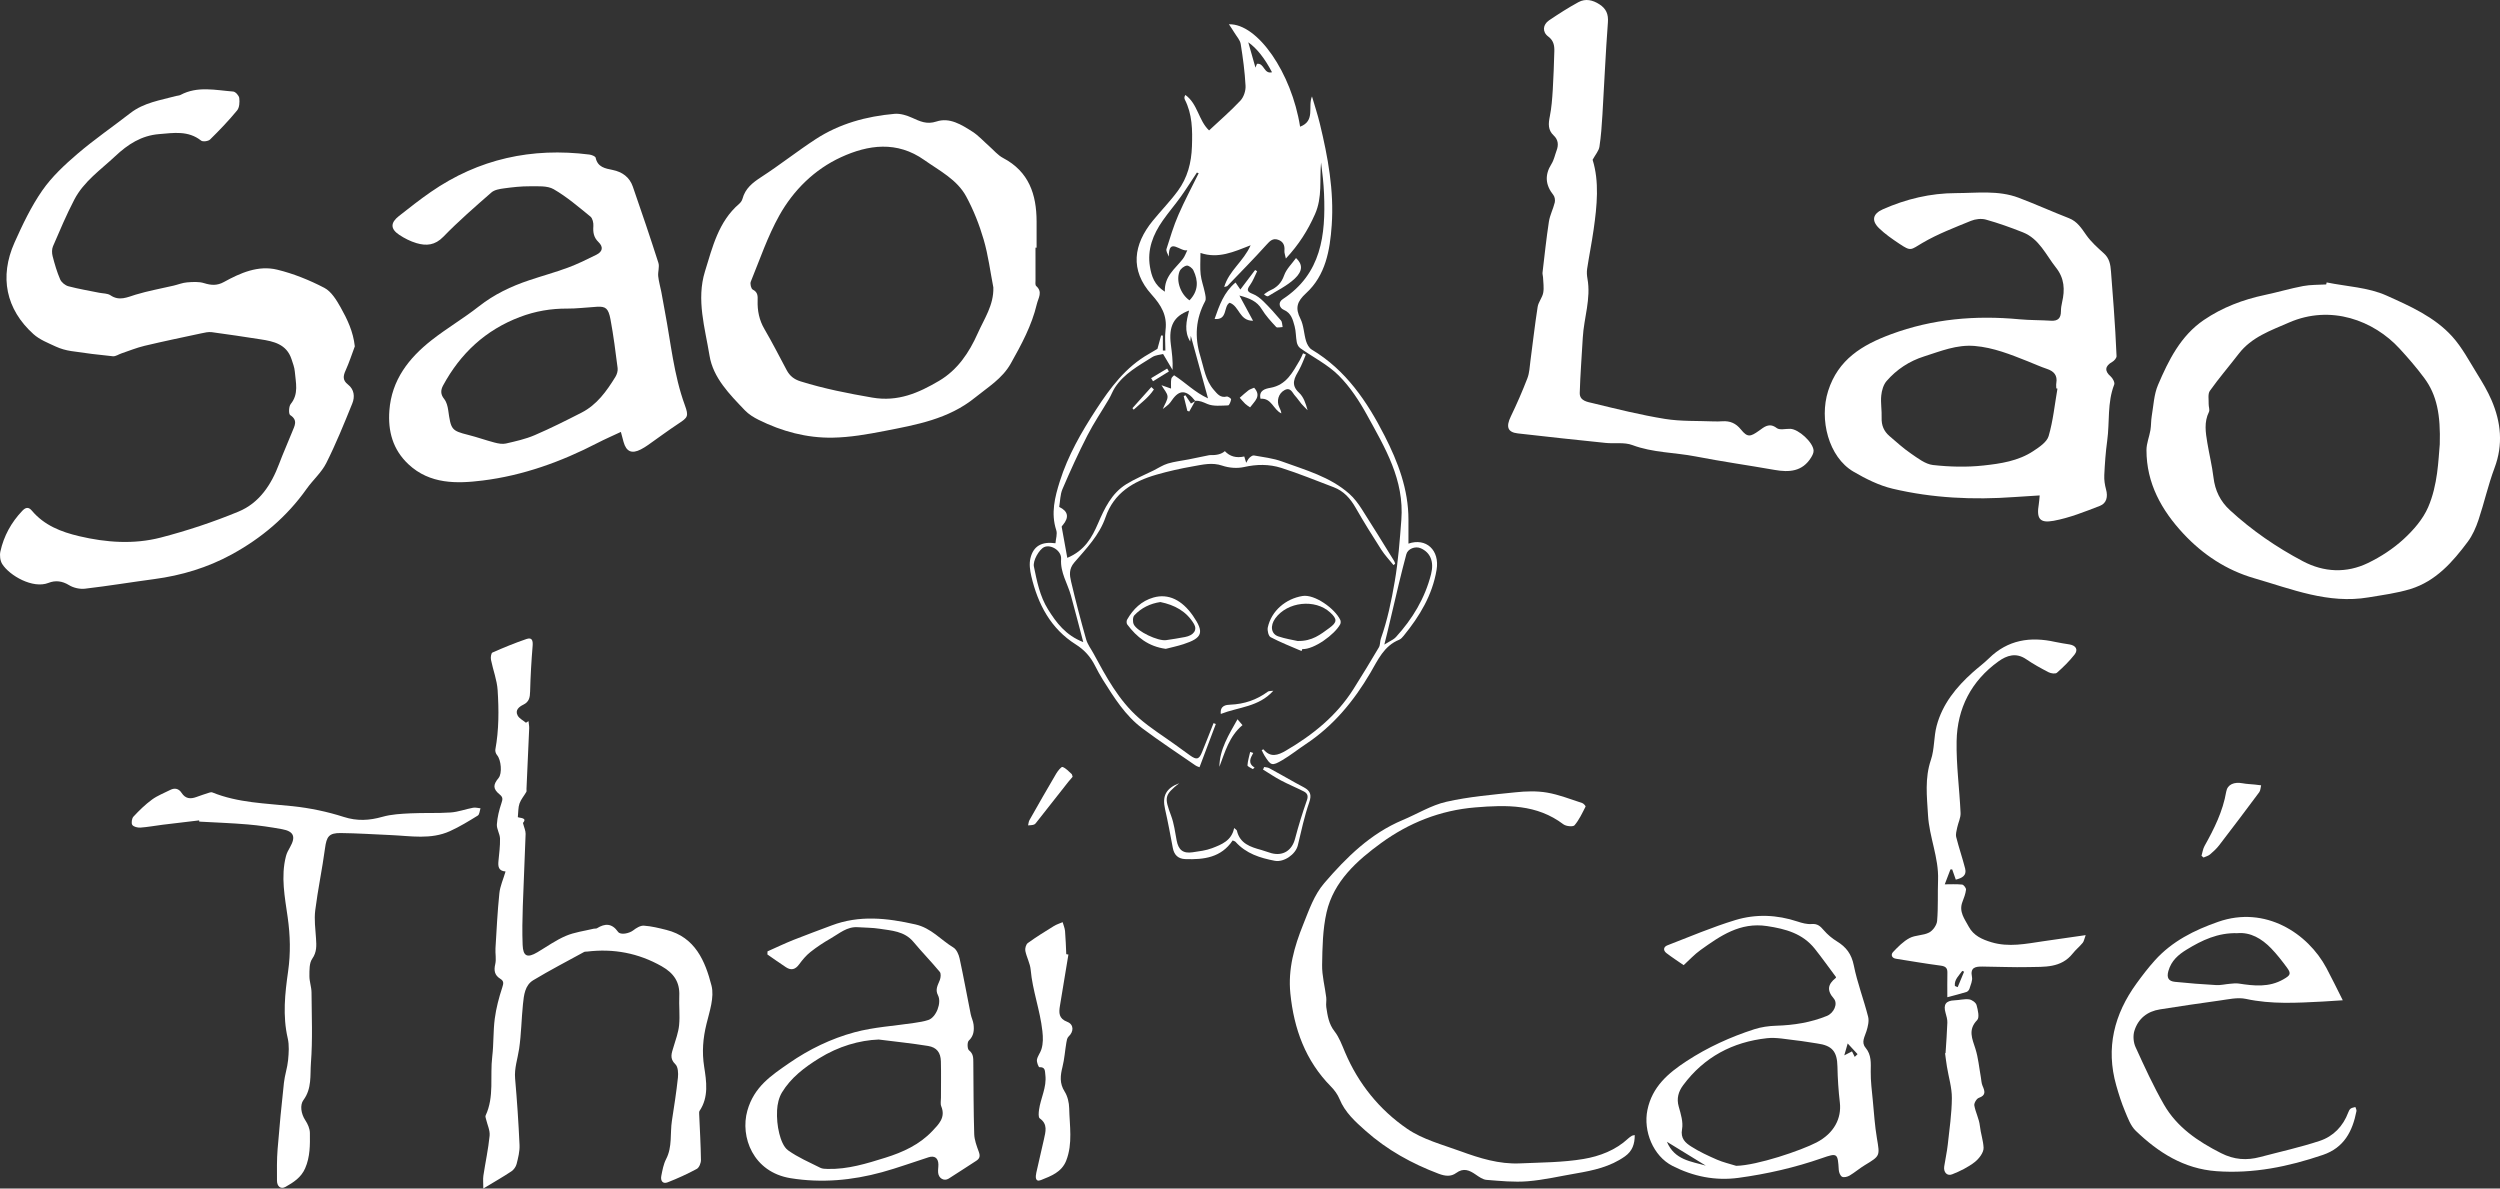 <?xml version="1.0" encoding="UTF-8"?>
<svg xmlns="http://www.w3.org/2000/svg" id="Layer_2" viewBox="0 0 1619.87 770.09">
  <rect x="0" y="0" width="1619.87" height="770.09" fill="#333333" stroke="none"/>
  <defs>
    <style>.cls-1{fill:#fff;}</style>
  </defs>
  <g id="Layer_1-2">
    <path class="cls-1" d="M229.9,224.42c-1.95,5.21-3.66,10.53-5.95,15.58-1.65,3.63-2.03,6.4,1.5,9.14,4.14,3.21,4.55,7.99,2.82,12.27-5.27,13.03-10.57,26.11-16.87,38.65-3.07,6.11-8.64,10.92-12.67,16.61-12.83,18.15-29.32,32.06-48.73,42.64-15.62,8.51-32.37,13.54-49.99,15.9-14.99,2-29.91,4.48-44.93,6.23-3.37.39-7.49-.54-10.36-2.31-4.47-2.75-8.9-3.19-13.3-1.45-10.13,4.02-25.29-4.76-29.98-12.22-1.35-2.15-1.75-5.58-1.19-8.12,2.22-10.07,7.06-18.87,14.22-26.38,2.21-2.31,4.05-2.61,6.19-.07,8.01,9.53,18.95,13.77,30.59,16.52,17.56,4.14,35.47,5.43,52.92.9,17.1-4.44,34.03-10.06,50.36-16.81,13.51-5.58,21.3-17.47,26.37-31.05,2.61-6.98,5.71-13.77,8.45-20.71,1.46-3.71,3.92-7.44-1.33-10.79-1.06-.68-.94-5.58.34-7.15,5.37-6.61,3.24-13.88,2.67-21-.22-2.75-1.28-5.47-2.16-8.13-3.22-9.68-11.54-11.5-20.11-12.81-10.5-1.61-21-3.24-31.53-4.63-2.19-.29-4.55.28-6.76.75-12.3,2.63-24.61,5.19-36.84,8.1-5.07,1.21-9.95,3.22-14.91,4.89-1.88.63-3.8,2.05-5.59,1.87-9.03-.88-18.04-2.02-27.02-3.37-3.39-.51-6.85-1.47-9.95-2.91-5.02-2.34-10.5-4.46-14.5-8.08C3.86,200.43-.54,179.39,9.43,157.11c5.19-11.61,10.75-23.3,17.97-33.69,6.18-8.89,14.43-16.59,22.73-23.69,10.96-9.38,22.92-17.59,34.33-26.45,8.76-6.8,19.41-8.32,29.63-11.08.96-.26,2.04-.25,2.89-.7,11.03-5.89,22.68-3.06,34.11-2.18,1.48.11,3.74,2.6,3.93,4.2.32,2.62.15,6.15-1.38,8.01-5.45,6.63-11.42,12.86-17.55,18.88-1.14,1.12-4.67,1.58-5.78.7-8.4-6.65-17.82-4.98-27.28-4.21-11.42.93-20.2,6.63-28.3,14.24-9.44,8.86-20.41,16.38-26.56,28.16-5.13,9.83-9.44,20.09-13.84,30.29-.8,1.84-.75,4.39-.24,6.39,1.32,5.11,2.8,10.25,4.9,15.07.84,1.93,3.27,3.89,5.35,4.44,6.57,1.75,13.32,2.85,19.99,4.21,2.44.49,5.33.34,7.23,1.63,5.78,3.93,10.82,1.26,16.39-.43,8.04-2.43,16.36-3.91,24.55-5.83,2.9-.68,5.75-1.87,8.68-2.1,3.68-.29,7.65-.57,11.07.5,4.58,1.43,8.42,1.68,12.8-.73,10.75-5.92,22.25-11.01,34.62-7.99,10.52,2.57,20.86,6.75,30.48,11.76,4.55,2.37,7.91,7.96,10.61,12.76,4.27,7.61,8.11,15.61,9.13,25.15Z"></path>
    <path class="cls-1" d="M402.29,279.86c-5.47,2.58-10.46,4.73-15.27,7.22-23.47,12.14-48.22,21.05-74.34,24.28-16.59,2.06-34.13,2.49-48.03-10.54-10.13-9.49-13.36-21.41-12.36-34.84,1.47-19.77,12.57-33.95,27.36-45.57,9.88-7.76,20.82-14.17,30.69-21.94,9.85-7.75,20.8-12.94,32.5-16.87,8.33-2.8,16.84-5.12,25.08-8.17,6.33-2.35,12.44-5.35,18.5-8.37,4.08-2.03,4.65-5.03,1.37-8.21-3.13-3.03-3.62-6.33-3.32-10.38.15-2.04-.5-5-1.91-6.15-7.68-6.25-15.28-12.8-23.8-17.72-4.14-2.39-10.21-1.86-15.42-1.9-5.59-.04-11.22.59-16.78,1.35-2.81.38-6.16.92-8.15,2.66-10.63,9.29-21.33,18.58-31.15,28.7-5.43,5.59-11.07,6.01-17.46,4.11-3.91-1.17-7.72-3.1-11.13-5.37-5.74-3.82-5.75-7.79-.24-12.13,6.79-5.34,13.59-10.71,20.69-15.62,31.04-21.49,65.48-28.96,102.74-24.26,1.48.19,3.89,1.11,4.09,2.06,1.26,6.13,6.22,6.95,10.88,7.89,6.45,1.29,11.08,4.71,13.21,10.84,5.7,16.4,11.27,32.84,16.56,49.37.83,2.6-.41,5.79-.12,8.64.35,3.44,1.36,6.8,2.02,10.21.8,4.2,1.5,8.42,2.3,12.63,3.88,20.34,5.76,41.09,12.94,60.75,2.63,7.22,1.93,7.97-4.26,12.04-6.65,4.38-13.03,9.17-19.55,13.74-1.49,1.05-3.05,2.02-4.67,2.86-5.91,3.06-9.48,1.5-11.24-4.85-.48-1.75-.94-3.5-1.73-6.48ZM387.16,198.74c-7.95.52-13.76,1.25-19.57,1.21-10.61-.08-20.78,1.68-30.71,5.44-22.29,8.45-38.54,23.6-49.78,44.38-1.6,2.97-1.74,5.72.69,8.73,1.53,1.9,2.26,4.73,2.62,7.24,1.78,12.62,2.03,13.3,13.03,16.07,5.74,1.44,11.32,3.47,17.05,4.96,2.35.61,5.04,1.13,7.32.61,6.29-1.45,12.71-2.87,18.61-5.4,10.33-4.43,20.4-9.5,30.41-14.62,9.98-5.11,16.25-13.96,21.94-23.2.98-1.6,1.65-3.84,1.42-5.66-1.33-10.54-2.68-21.1-4.62-31.55-1.36-7.33-3.25-8.37-8.41-8.22Z"></path>
    <path class="cls-1" d="M1321.63,321.01c-5.9.38-11.15.67-16.4,1.05-26.55,1.92-52.98.73-78.88-5.4-8.86-2.1-17.45-6.41-25.39-11.05-16.13-9.42-22.32-33.81-16.41-52.34,6.48-20.35,21.97-29.73,40.66-36.67,27.09-10.06,54.81-12.39,83.28-9.72,6.78.63,13.64.5,20.45.93,4.51.29,6.42-1.67,6.44-6.07,0-1.98.31-3.99.76-5.92,1.88-8.06,1.55-15.48-3.97-22.43-6.55-8.25-10.81-18.65-21.48-22.87-7.84-3.1-15.81-5.97-23.93-8.23-2.96-.83-6.81-.37-9.71.82-10.64,4.37-21.52,8.49-31.39,14.28-7.76,4.55-7.24,5.72-15.08.48-4.54-3.03-9.11-6.19-13.01-9.96-5.17-5-4.1-9.41,2.45-12.31,15.08-6.67,30.84-10.45,47.36-10.47,13.58-.02,27.4-1.97,40.56,2.99,10.97,4.14,21.68,9,32.61,13.25,5.48,2.13,8.15,6.55,11.31,11.03,3.12,4.42,7.33,8.14,11.39,11.81,3.58,3.24,4.25,7.29,4.56,11.68.55,7.9,1.26,15.79,1.8,23.69.71,10.38,1.41,20.77,1.81,31.16.05,1.25-1.52,3.06-2.81,3.77-4.75,2.63-5.07,5.92-1.07,9.33,1.38,1.18,2.89,4.02,2.37,5.33-4.61,11.8-2.87,24.32-4.55,36.43-1.02,7.37-1.53,14.83-1.89,22.27-.15,3.08.33,6.3,1.15,9.29,1.29,4.68.35,8.93-3.95,10.6-9.8,3.8-19.75,7.79-30.01,9.69-9.2,1.7-11.17-1.54-9.61-10.84.27-1.58.33-3.2.57-5.61ZM1333.13,251.81c-.26-.05-.51-.1-.77-.15,0-1.16-.16-2.36.03-3.49.83-5-1.55-7.63-6.1-9.15-4.24-1.42-8.32-3.3-12.49-4.95-11.1-4.4-22.12-8.87-34.27-9.9-11.73-1-22.14,3.39-32.84,6.78-9.56,3.03-17.75,8.42-24.27,15.93-2.08,2.39-3.15,6.17-3.47,9.43-.47,4.72.43,9.56.25,14.34-.18,4.88,1.45,8.79,5.06,11.88,4.55,3.89,8.99,7.96,13.91,11.32,4.46,3.04,9.32,6.9,14.32,7.46,10.79,1.2,21.9,1.48,32.68.31,11.12-1.2,22.57-2.91,32.26-9.32,3.88-2.56,8.83-5.84,9.98-9.75,2.9-9.96,3.93-20.46,5.71-30.74Z"></path>
    <path class="cls-1" d="M1507.56,183c12.98,2.65,26.9,3.18,38.7,8.47,15.18,6.81,31.14,13.83,42.66,26.58,6.45,7.14,11.05,15.99,16.18,24.25,3.39,5.46,6.72,11.06,9.26,16.94,6.18,14.33,7.65,28.86,1.95,44-4.12,10.97-6.65,22.52-10.38,33.65-1.66,4.95-3.86,10-6.96,14.15-9.82,13.17-20.72,25.54-37.07,30.6-8.81,2.72-18.14,3.9-27.28,5.44-26.05,4.4-49.81-5.42-73.96-12.4-17.97-5.2-33.25-15.28-45.91-28.86-14.16-15.19-23.98-32.7-23.95-54.22,0-4.31,1.84-8.59,2.57-12.93.5-2.99.33-6.09.84-9.07,1.16-6.79,1.43-14.02,4.08-20.2,6.85-16.03,14.65-31.82,29.69-42.06,11.99-8.16,25.39-13.24,39.6-16.24,8.28-1.75,16.43-4.19,24.74-5.76,4.87-.92,9.95-.73,14.93-1.04.1-.43.19-.85.29-1.28ZM1580.84,288.07c.58-19.28-1.86-32.07-10.01-43.08-4.93-6.66-10.39-12.97-16-19.08-16.78-18.26-44.57-28.76-71.7-16.91-11.83,5.17-24.23,9.39-32.57,20.25-6.18,8.04-12.82,15.73-18.68,23.99-1.43,2.02-.69,5.63-.79,8.52-.06,1.74.85,3.81.18,5.17-3.24,6.57-2.16,13.25-1.05,19.94,1.24,7.52,3.1,14.95,4,22.5,1.02,8.48,4.39,15.44,10.66,21.2,14.28,13.13,30.16,24.04,47.25,33.07,13.69,7.23,28.27,7.89,42.21,1.15,8.26-3.99,16.27-9.23,23.02-15.41,6.36-5.82,12.54-12.9,15.92-20.68,6.33-14.59,6.63-30.71,7.54-40.63Z"></path>
    <path class="cls-1" d="M670.94,160.49c0,6.99-.02,13.97.02,20.96,0,1.31-.3,3.21.42,3.85,4.4,3.9,1.38,7.71.43,11.74-3.28,13.88-9.97,26.2-16.87,38.49-5.51,9.82-14.81,15.33-23.19,22.12-17.22,13.94-38,17.58-58.65,21.61-11.05,2.16-22.32,4.12-33.53,4.32-16.79.3-32.9-4.03-47.99-11.53-3.23-1.6-6.49-3.61-8.95-6.19-9.9-10.35-20.57-21.06-22.9-35.44-2.91-17.95-8.65-36.18-2.93-54.62,4.89-15.76,8.72-32.19,22.13-43.72.95-.82,1.83-2.04,2.15-3.24,1.8-6.76,6.58-10.5,12.24-14.17,11.97-7.76,23.19-16.66,35.14-24.46,15.46-10.09,32.9-14.85,51.13-16.45,3.72-.33,7.89.97,11.38,2.54,5.16,2.32,9.49,4.51,15.84,2.42,8.52-2.8,16.21,2.08,23.22,6.55,3.99,2.55,7.25,6.23,10.85,9.39,2.99,2.62,5.65,5.91,9.08,7.71,16.77,8.82,21.66,23.64,21.7,41.14.01,5.65,0,11.3,0,16.96-.24,0-.48,0-.72,0ZM643.66,186.36c-2.03-10.39-3.33-20.99-6.29-31.11-2.8-9.6-6.55-19.12-11.3-27.91-5.95-11.02-17.25-16.64-27.15-23.64-17.73-12.55-36.33-9.95-53.97-1.84-17.17,7.89-30.83,21.34-40.03,37.82-7.54,13.51-12.57,28.42-18.45,42.82-.57,1.39.2,4.6,1.27,5.13,3.32,1.66,3.26,4.22,3.17,7.1-.21,6.58,1.01,12.69,4.43,18.53,5.09,8.7,9.65,17.72,14.41,26.61,1.97,3.67,4.71,5.9,8.92,7.22,15.25,4.76,30.75,7.81,46.51,10.53,16.67,2.88,30.01-3.04,43.22-10.81,12.03-7.07,19.57-18.33,25.11-30.81,4.18-9.41,10.44-18.29,10.13-29.64Z"></path>
    <path class="cls-1" d="M774.52,259.88c-5.76-7.37-10.29-7.58-15.07-.7-.66.95-1.34,1.93-2.16,2.74-.92.91-2.02,1.64-3.87,3.1,1.37-3.37,3.21-5.82,3.08-8.15-.13-2.27-2.29-4.42-3.93-7.28,2.4.84,4.3,1.51,6.2,2.18.03-2.11-.18-4.26.17-6.32.17-.99,1.39-1.8,1.8-2.3,7.31,4.65,13.45,11.11,21.99,14.97-4.17-15.14-7.98-29-11.8-42.87l.92-.3c-.22,2.12-.44,4.24-.65,6.36-4.06-6.56-2.49-13.3-.74-20.1-9.92,3.62-13.35,10.12-11.8,22.08.68,5.28,1.39,10.56,1.1,16.42-1.81-3.05-3.62-6.09-6.14-10.33-1.77.48-4.83.61-7.07,2.03-8.82,5.59-18.19,10.63-24.14,19.72-1.51,2.31-2.44,4.99-3.85,7.37-4.68,7.96-9.9,15.63-14.09,23.83-5.78,11.3-11.04,22.89-16.04,34.57-1.52,3.54-1.47,7.76-2.12,11.56,5.83,2.79,6.53,6.75,2.37,11.72-.31.37-.82.86-.76,1.21,1.13,6.5,2.33,12.98,3.63,20.07,11.3-4.71,16.01-13.26,19.89-22.24,4.26-9.87,8.79-19.53,18.25-25.43,5.58-3.48,11.78-5.98,17.71-8.93,3.1-1.54,6.06-3.54,9.33-4.52,4.32-1.3,8.89-1.77,13.34-2.65,4.46-.88,8.9-1.83,13.36-2.74.31-.06.64-.09.96-.08q6.13.24,9.26-2.56,4.8,5.2,12.57,3.46c.42,1.37.83,2.73,1.25,4.1.65-1.05,1.13-2.27,1.98-3.11.8-.79,2.11-1.81,3-1.65,6.1,1.09,12.4,1.78,18.17,3.89,15.21,5.56,31.15,9.88,43.67,20.96,3.15,2.79,5.78,6.34,8.07,9.91,7.15,11.13,14.03,22.43,21,33.67.32.51.43,1.16.63,1.74-.35.29-.71.58-1.06.87-2.67-3.32-5.65-6.45-7.94-10.01-5.74-8.94-11.36-17.97-16.63-27.19-3.43-5.99-7.7-10.79-14.22-13.26-11.29-4.28-22.49-8.88-33.99-12.53-7.79-2.47-15.89-2.39-24.13-.53-4.43,1-9.71.56-14.04-.91-6.62-2.25-12.79-.64-19.02.45-7.96,1.39-15.9,3.17-23.67,5.41-14.94,4.31-27.55,11.82-32.94,27.53-4.02,11.72-12.5,20.34-20.24,29.34-3.66,4.26-3.05,8.28-2.09,12.4,2.94,12.57,6.25,25.07,9.76,37.49.91,3.2,3.11,6.04,4.73,9.04,8.23,15.19,16.41,30.53,29.65,42.06,7.34,6.39,15.72,11.57,23.62,17.3,3.09,2.24,6.17,4.51,9.29,6.72,4.31,3.07,5.83,2.68,7.79-2.11,2.55-6.24,4.98-12.53,7.46-18.79.49.19.99.37,1.48.56-3.45,9.15-6.91,18.31-10.57,28.01-.32-.14-1.67-.5-2.75-1.25-11.47-7.91-23.12-15.6-34.28-23.93-11.11-8.29-18.35-19.99-25.62-31.52-1.85-2.94-3.5-6.01-5.07-9.11-2.9-5.74-6.8-10.18-12.45-13.74-16.26-10.23-24.55-26.08-28.82-44.25-.88-3.74-1.44-7.98-.57-11.61,1.9-7.88,7.25-10.95,16.22-9.72.22-2.88,1.33-6,.51-8.48-3.59-10.97-.89-21.46,2.33-31.68,5.27-16.69,13.98-31.84,23.48-46.43,9.16-14.06,19.13-27.57,34.23-36.09,1.83-1.03,3.62-2.14,5.53-3.28.74-2.71,1.56-5.69,2.38-8.66.38.02.75.05,1.13.07v9.66c.55.01,1.09.03,1.64.04,0-4.44-.45-8.94.09-13.31,1.18-9.45-2.8-16.06-9.04-23-14.29-15.87-11.67-32.48.7-47.7,5.35-6.58,11.33-12.66,16.33-19.48,6.22-8.47,8.77-18.11,9.13-28.85.35-10.61.28-20.77-4.67-30.4-.21-.42-.22-.97-.21-1.46,0-.3.24-.59.6-1.43,8.09,5.79,8.48,16.48,15.37,22.99,6.78-6.34,13.92-12.49,20.32-19.32,2.14-2.28,3.49-6.37,3.32-9.54-.48-9.08-1.69-18.14-3.14-27.12-.42-2.58-2.6-4.89-4.05-7.29-1.07-1.78-2.26-3.48-3.59-5.51,18.63-.54,40.63,31.53,46.12,66.37,10.06-3.83,4.86-12.92,7.7-19.63,1.72,5.91,3.68,11.77,5.12,17.75,5.23,21.58,9.23,43.38,7.67,65.69-1.14,16.23-3.92,32.48-16.64,44.1-5.87,5.37-7.15,9.55-3.63,16.55,2.17,4.31,2.21,9.66,3.64,14.4.62,2.05,1.92,4.5,3.64,5.53,22.19,13.25,35.94,33.71,47.27,55.91,8.66,16.97,15.46,34.76,15.44,54.33,0,5.26,0,10.51,0,15.51,11.39-3.94,20.37,4.16,18.22,17.03-2.75,16.42-10.99,30-21.26,42.61-.83,1.02-1.8,2.17-2.96,2.64-9.91,4.01-13.74,13.04-18.68,21.46-10.69,18.22-23.93,34.31-41.79,46.14-5.11,3.39-9.91,7.27-15.19,10.37-6.87,4.03-7.48,3.68-11.7-3.03-.67-1.07-1.15-2.26-1.74-3.44.65-.25,1.11-.52,1.17-.45,4.53,5.49,9.34,3.84,14.46.84,17.44-10.2,32.87-22.58,43.79-39.87,5.65-8.95,11.16-17.99,16.53-27.11.93-1.58.64-3.83,1.28-5.64,4.27-12.05,6.82-24.43,8.98-37.04,2.27-13.25,3.25-26.44,4.27-39.81,2-26.13-10.57-46.76-22.15-67.88-5.06-9.22-11.05-18.39-18.43-25.76-7.13-7.11-16.64-11.82-24.99-17.75-1.1-.78-1.92-2.45-2.18-3.84-.65-3.42-.48-7.03-1.4-10.35-1.17-4.19-2.1-8.53-7.13-10.66-2.61-1.11-3.9-4.67-.57-6.85,25.1-16.45,27.87-41.59,26.77-68.23-.28-6.78-1.04-13.54-1.93-20.33-1.09,11.17,1,22.36-3.92,33.47-4.65,10.49-10.44,19.71-18.89,28.76-.42-2.17-1.06-3.67-.93-5.1.33-3.46-.82-5.95-4.12-7.08-3.35-1.15-5.22.7-7.47,3.21-8.21,9.13-16.86,17.87-25.36,26.73-.28.29-.85.3-2.07.69,3.04-10.58,12.4-16.42,17.13-27.05-10.96,4.28-20.93,8.89-32.5,4.97,0,5.19-.37,9.59.11,13.9.43,3.92,1.89,7.71,2.68,11.6.38,1.88,1.02,4.28.23,5.75-6.12,11.48-6.96,23.15-3.13,35.59,2.34,7.61,3.28,15.69,8.81,21.96,2.15,2.44,4.14,5.3,8.3,4.24.8-.2,2.92,1.31,2.85,1.8-.21,1.44-1.19,3.92-1.92,3.94-4.54.13-9.54.76-13.48-.92-2.7-1.15-4.98-2.32-7.9-2.03l.09.09ZM701.9,416.05c-2.84-10.76-5.34-20.48-7.99-30.15-2.16-7.88-6.98-14.89-6.37-23.71.37-5.32-6.54-9.63-10.88-7.73-3.35,1.47-7.52,8.87-6.75,12.6,1.96,9.57,3.84,19.21,9.1,27.69,5.43,8.74,11.5,16.88,22.9,21.31ZM896.97,417.65c2.81-1.64,4.24-2.43,5.62-3.31.69-.44,1.36-.97,1.92-1.58,10.75-11.81,18.81-25.16,22.74-40.73,2.07-8.2-.49-14.06-6.67-16.78-3.59-1.58-8.42.35-9.36,3.9-1.68,6.3-3.29,12.61-4.81,18.95-2.59,10.76-5.08,21.53-7.63,32.3-.48,2.02-1,4.04-1.8,7.25ZM776.66,112.24c-.38-.14-.76-.28-1.14-.42-3.47,5.22-6.79,10.55-10.43,15.65-3.76,5.27-8.02,10.18-11.72,15.49-6.25,8.95-10.14,18.72-8.26,29.9,1.01,6.01,2.78,11.77,9.64,16.14-.38-10.14,6.81-14.93,11.66-21.22,1.27-1.64,1.95-3.74,2.9-5.63-4.52,1.19-12.13-8.77-11.98,4.11-.92-2.03-1.9-3.72-1.5-4.97,2.35-7.41,4.6-14.9,7.69-22.01,3.99-9.18,8.73-18.04,13.15-27.03ZM770.73,194.61c5.8-6.04,5.81-12.66,2.52-19.45-.71-1.46-3.04-3.26-4.32-3.05-1.74.28-3.96,2.04-4.63,3.71-2.46,6.07.66,14.83,6.44,18.79ZM813.47,43.82c.16-.4.65-1.65.98-2.47,4.83-.65,4.36,6.83,9.75,5.47q-7.1-13.59-15.39-19.42c1.51,5.3,3.19,11.24,4.66,16.42Z"></path>
    <path class="cls-1" d="M1031.93,103.55c4.4,14.1,2.88,29.69.65,45.25-1.21,8.49-2.91,16.92-4.2,25.4-.31,2.06-.17,4.27.2,6.33,2.39,13.03-2.31,25.48-3.02,38.25-.66,11.93-1.63,23.85-1.97,35.79-.15,5.28,5.13,5.86,8.62,6.71,15.44,3.75,30.9,7.62,46.57,10.15,10.41,1.68,21.17,1.19,31.78,1.63,1.82.08,3.65,0,5.47-.1,4.93-.28,8.65,1.21,12,5.34,4.27,5.27,6.11,4.74,11.68.8,3.29-2.33,6.59-5.51,11.52-1.73,1.92,1.48,5.8.39,8.79.49,5.36.17,14.79,8.77,15.09,14.08.08,1.48-.79,3.17-1.62,4.52-5.65,9.15-14.19,9.69-23.65,8.02-17.03-3-34.17-5.42-51.14-8.72-13.64-2.65-27.73-2.38-41.07-7.39-5.19-1.95-11.49-.79-17.25-1.38-19-1.96-38-3.98-56.98-6.17-6.62-.76-7.69-4.35-4.49-10.96,3.92-8.11,7.53-16.4,10.77-24.81,1.34-3.47,1.45-7.44,1.95-11.2,1.56-11.67,2.86-23.39,4.68-35.02.49-3.15,3.03-5.97,3.61-9.13.6-3.25,0-6.73-.13-10.11-.04-.97-.44-1.97-.33-2.91,1.31-11.04,2.46-22.1,4.14-33.08.65-4.2,2.75-8.16,3.78-12.34.37-1.49.06-3.7-.85-4.85-5.2-6.51-5.78-12.99-1.27-20.16,1.64-2.61,2.25-5.86,3.35-8.81,1.34-3.6,1.01-6.93-1.88-9.63-3.83-3.58-3.49-7.67-2.54-12.38,1.14-5.66,1.56-11.51,1.92-17.29.52-8.31.75-16.63,1.01-24.95.12-3.73-.49-6.96-3.99-9.56-3.91-2.91-3.54-7.67.59-10.46,6.17-4.16,12.46-8.2,18.99-11.76,4.59-2.51,9.31-1.42,13.66,1.41,4.31,2.8,5.87,6.29,5.46,11.72-1.51,19.88-2.33,39.81-3.54,59.71-.42,6.97-.89,13.96-1.95,20.85-.41,2.62-2.54,4.98-4.44,8.46Z"></path>
    <path class="cls-1" d="M313.16,770.09c0-3.64-.29-6.04.05-8.34,1.3-8.64,3.19-17.2,4.04-25.88.34-3.45-1.49-7.11-2.31-10.67-.18-.79-.58-1.77-.29-2.39,5.74-12.26,2.75-25.5,4.3-38.22.99-8.14.56-16.47,1.64-24.59.9-6.8,2.68-13.55,4.82-20.08.88-2.68,1.21-4.21-1.26-5.74-3.64-2.25-4.25-5.27-3.26-9.44.78-3.27-.05-6.88.16-10.33.72-11.89,1.29-23.8,2.52-35.65.48-4.63,2.54-9.1,4.01-14.09-4.72-.36-4.92-3.36-4.6-6.78.45-4.83,1.13-9.68,1.01-14.51-.08-3.1-2.24-6.22-2.04-9.24.31-4.67,1.49-9.38,2.99-13.84.81-2.42,1.02-3.72-1.1-5.46-4.46-3.64-4.52-6.25-.79-10.74,2.43-2.93,1.7-11.71-1-14.86-.76-.88-1.28-2.49-1.08-3.61,2.34-12.74,2.3-25.61,1.48-38.4-.42-6.63-2.99-13.11-4.31-19.71-.3-1.51.07-4.32.94-4.71,7.23-3.2,14.57-6.21,22.05-8.77,3.65-1.25,4.27,1.04,3.99,4.48-.81,9.83-1.38,19.69-1.63,29.54-.1,3.81-.58,6.69-4.4,8.54-2.71,1.31-5.54,3.53-3.66,7.03,1.05,1.95,3.53,3.13,5.37,4.66.55-.35,1.09-.69,1.64-1.04.16,1.55.51,3.11.45,4.66-.54,13.09-1.16,26.18-1.75,39.26-.03.67.17,1.46-.12,1.97-1.44,2.52-3.47,4.81-4.41,7.49-.9,2.55-.72,5.48-1.08,8.84,1.27.66,6.38.25,3.31,3.75.75,2.96,1.79,5.05,1.73,7.11-.5,15.6-1.31,31.18-1.82,46.78-.27,8.38-.44,16.78-.11,25.15.29,7.44,3.05,8.62,9.55,4.76,6.1-3.62,11.96-7.84,18.43-10.61,5.69-2.43,12.08-3.2,18.17-4.68.64-.16,1.45.06,1.96-.25,5.26-3.27,9.72-3.34,13.7,2.29,1.63,2.31,7.36.99,9.85-.95,1.95-1.53,4.63-3.18,6.88-3.04,4.91.32,9.8,1.55,14.61,2.75,18.68,4.68,25.17,20.26,29.22,36.07,1.94,7.56-1.27,16.74-3.26,24.91-2.26,9.27-3.01,18.05-1.48,27.75,1.45,9.26,3.06,19.58-2.99,28.53-.33.48-.28,1.28-.26,1.92.42,9.96,1.02,19.91,1.16,29.87.03,1.98-1.16,4.96-2.7,5.8-6.08,3.29-12.42,6.17-18.86,8.69-3.29,1.29-4.73-1.11-4.14-4.12.73-3.72,1.42-7.63,3.13-10.94,4.12-7.96,2.48-16.61,3.76-24.89,1.43-9.28,2.9-18.57,3.89-27.9.3-2.86.1-6.95-1.64-8.62-4.02-3.83-2.37-7.3-1.21-11.25,1.39-4.68,3.16-9.37,3.62-14.16.6-6.25-.18-12.63.11-18.93.42-9.02-3.65-14.77-11.38-19.16-15.15-8.59-31.2-11.59-48.34-9.53-.66.08-1.42-.04-1.96.26-11.02,6.03-22.18,11.82-32.93,18.29-5.44,3.28-6.07,9.66-6.67,15.41-1,9.67-1.09,19.47-2.5,29.07-.95,6.41-3.19,12.52-2.6,19.26,1.26,14.33,2.22,28.7,2.87,43.08.18,4.06-.89,8.26-1.9,12.26-.45,1.78-1.83,3.75-3.37,4.76-5.46,3.63-11.16,6.88-18.16,11.11Z"></path>
    <path class="cls-1" d="M497.3,616.44c5.65-2.51,11.23-5.19,16.97-7.48,8.12-3.25,16.35-6.2,24.53-9.31,18.04-6.84,35.95-4.84,54.31-.68,10.34,2.34,16.44,10.02,24.63,14.97,2.04,1.24,3.46,4.47,4.02,7.04,2.61,12.02,4.79,24.13,7.21,36.19.45,2.24,1.58,4.37,1.84,6.62.44,3.83.18,7.4-3.1,10.5-1.08,1.02-.97,5.37.13,6.24,2.93,2.3,2.79,5.02,2.82,7.99.14,15.43.11,30.86.58,46.28.12,3.86,1.6,7.77,2.96,11.47.98,2.66.74,4.36-1.67,5.89-5.98,3.8-11.84,7.78-17.85,11.53-2.94,1.84-6.43-.12-6.81-3.77-.19-1.8.2-3.65.16-5.48-.1-4.09-2.47-5.83-6.37-4.58-10.07,3.21-20,6.88-30.18,9.67-19.41,5.32-39.13,7.11-59.16,3.89-24.47-3.93-32.82-26.89-28.08-43.73,4.37-15.55,15.43-22.78,27.01-30.8,13.07-9.05,27.31-15.93,42.46-20.03,12.54-3.39,25.8-4.1,38.73-6.07,3.07-.47,6.21-.91,9.13-1.91,5.05-1.73,8.72-11.18,6.19-16-1.98-3.77-.05-6.61,1.2-9.86.6-1.57.87-4.2-.02-5.27-5.5-6.64-11.55-12.82-17.07-19.44-5.86-7.03-14.18-7.3-22.11-8.55-4.57-.72-9.26-.63-13.89-.97-7.05-.52-12.03,4.08-17.53,7.22-4.6,2.62-9.07,5.56-13.21,8.84-2.8,2.22-5.2,5.08-7.32,7.99-2.43,3.33-5.11,4.13-8.51,1.9-4.08-2.68-8.05-5.52-12.06-8.29.02-.67.05-1.35.07-2.02ZM569.36,673.56c-12.42.48-25.92,4.3-38.73,12.25-9.44,5.86-18.11,12.45-23.92,21.98-2.02,3.31-3.01,7.64-3.2,11.56-.25,5.04.2,10.3,1.44,15.18,1,3.92,2.72,8.7,5.72,10.85,6.38,4.56,13.77,7.73,20.84,11.28,1.4.7,3.22.71,4.86.75,13,.32,25.23-3.51,37.4-7.31,11.27-3.53,21.96-8.4,30.29-17.2,4.24-4.48,8.79-8.83,5.83-16.07-.65-1.58-.2-3.62-.2-5.44,0-7.89.16-15.78-.04-23.67-.14-5.69-2.67-9.09-8.31-10-10.6-1.72-21.31-2.81-31.98-4.16Z"></path>
    <path class="cls-1" d="M129.02,531.57c-7.91.94-15.82,1.85-23.72,2.83-4.77.59-9.52,1.51-14.3,1.84-1.79.12-4.47-.5-5.28-1.74-.77-1.18-.31-4.23.76-5.38,3.7-3.97,7.63-7.83,12-11.03,3.56-2.61,7.86-4.22,11.84-6.26,3-1.53,5.57-.81,7.34,1.91,2.46,3.8,5.67,4.11,9.53,2.7,2.8-1.03,5.64-1.96,8.47-2.87.6-.19,1.38-.35,1.91-.13,16.72,6.79,34.49,7.05,52.08,8.93,11.16,1.19,22.38,3.52,33.06,6.95,8.73,2.8,16.57,2.34,25.08-.07,5.81-1.65,12.08-1.95,18.18-2.25,8.67-.43,17.39.04,26.03-.56,4.88-.34,9.65-2.16,14.52-3.07,1.53-.29,3.21.22,4.83.37-.56,1.61-.63,3.99-1.75,4.69-5.86,3.63-11.79,7.26-18.05,10.1-12.39,5.63-25.51,3.1-38.42,2.55-10.79-.46-21.58-1.19-32.37-1.31-7.67-.08-9.16,2.35-10.16,9.82-1.8,13.45-4.65,26.77-6.34,40.23-.75,5.96.1,12.16.5,18.23.3,4.65.59,8.82-2.47,13.2-1.96,2.81-1.78,7.39-1.81,11.19-.03,3.53,1.34,7.07,1.37,10.62.12,15.26.77,30.59-.39,45.77-.6,7.9.72,16.44-4.86,23.97-2.33,3.15-1.63,8.82,1.27,13.16,1.57,2.35,2.89,5.39,2.92,8.13.1,7.74.18,15.47-3.08,22.93-2.62,6.01-7.61,9.12-12.7,12.01-3.16,1.8-5.52-.39-5.54-3.97-.04-6.81-.14-13.65.4-20.43,1.14-14.39,2.55-28.76,4.11-43.11.53-4.91,2.23-9.71,2.69-14.62.44-4.69.8-9.65-.24-14.15-3.37-14.55-1.79-29.06.25-43.4,1.68-11.83,1.39-23.17-.28-35.01-1.84-13.02-4.55-26.35-1.1-39.63.52-2.02,1.58-3.94,2.63-5.77,3.85-6.77,2.48-10.27-5.19-11.67-7.35-1.34-14.77-2.44-22.21-3.07-10.45-.89-20.94-1.24-31.41-1.83l-.08-.78Z"></path>
    <path class="cls-1" d="M1189.64,633.09c-4.65-6.22-9.02-12.39-13.72-18.3-7.89-9.92-18.86-12.91-30.97-14.74-17.53-2.64-30.25,6.34-43.1,15.52-3.98,2.84-7.34,6.55-10.93,9.81-3.66-2.54-7.51-5.03-11.13-7.8-2.31-1.77-1.97-4.08.62-5.07,14.62-5.64,29.1-11.83,44.06-16.37,13.21-4.01,26.9-3.47,40.24.97,2.92.97,6.14,1.86,9.13,1.61,3.8-.32,5.63,1.41,7.84,3.99,2.42,2.82,5.41,5.33,8.58,7.27,5.98,3.66,9.43,8.21,10.89,15.5,2.25,11.27,6.46,22.13,9.29,33.3.73,2.86-.15,6.37-1.06,9.34-1.1,3.63-3.58,7.17-.6,10.75,3.9,4.68,3.42,9.95,3.35,15.48-.08,6.21.75,12.44,1.34,18.65.78,8.17,1.3,16.4,2.66,24.47,1.95,11.55,2.19,11.44-7.83,17.49-3.4,2.05-6.44,4.71-9.85,6.74-1.37.81-3.65,1.4-4.86.79-1.19-.6-2.06-2.82-2.16-4.39-.66-10.9-.82-11.19-10.86-7.69-17.59,6.13-35.64,10.26-54.06,12.77-15.11,2.06-29.48-.9-42.93-7.79-12.39-6.35-18.95-22.49-16.14-36.19,3.09-15.07,13.45-23.85,25.35-31.64,13.67-8.94,28.41-15.66,43.9-20.66,4.51-1.45,9.42-2.14,14.18-2.28,11.34-.34,22.32-2.06,32.87-6.35,4.42-1.8,7.4-7.89,4.4-11.33-4.69-5.38-3.66-9.27,1.3-13.26.21-.17.21-.6.2-.59ZM1124.98,755.4c13.56-.28,42.03-9.92,52.11-15.19,11.27-5.9,16.23-15.54,15.04-25.82-.9-7.71-1.41-15.49-1.56-23.26-.19-9.78-3.36-13.68-13.1-15.02-4.61-.64-9.2-1.53-13.83-2.02-6.24-.67-12.62-2.06-18.75-1.39-22.26,2.44-40.73,12.22-54.27,30.43-3.08,4.14-4.41,8.58-2.87,13.96,1.35,4.72,2.97,9.97,2.13,14.55-1.12,6.09,2.23,8.87,5.94,11.24,5.24,3.36,10.98,6.01,16.71,8.51,3.98,1.74,8.29,2.7,12.46,4.01ZM1080.07,739.81c5.02,11.93,15.76,12.68,25.22,15.47-8-4.91-16-9.82-25.22-15.47ZM1195,683.82c1.96-1.01,3.3-1.7,5-2.58.55,1.12,1.16,2.34,1.77,3.57.61-.59,1.23-1.18,1.84-1.77-1.99-2.16-3.98-4.31-6.4-6.94-.79,2.77-1.34,4.69-2.21,7.72Z"></path>
    <path class="cls-1" d="M1059.23,735.5c-.01,5.73-1.48,10.31-6.34,13.76-9.52,6.76-20.47,9.13-31.62,11.04-10.46,1.79-20.87,4.24-31.4,5.1-8.82.72-17.8-.2-26.68-.9-2.41-.19-4.85-1.96-6.99-3.43-4.1-2.83-7.88-4.55-12.68-1.03-3.36,2.47-7.1,2.08-11.28.51-17.43-6.57-33.42-15.42-47.37-27.82-6.71-5.96-13.37-11.91-16.91-20.58-1.22-2.98-3.29-5.82-5.57-8.13-16.53-16.75-23.98-37.35-26.3-60.29-1.6-15.81,2.52-30.34,8.37-44.83,3.79-9.4,7.01-19.03,13.67-26.77,14.36-16.7,29.91-32.04,50.74-40.78,9.46-3.96,18.49-9.61,28.32-11.84,14.66-3.32,29.81-4.57,44.82-6.14,6.73-.71,13.76-.94,20.38.19,7.75,1.33,15.22,4.32,22.76,6.75.94.3,2.4,1.98,2.23,2.31-2.16,4.19-4.15,8.59-7.16,12.12-.94,1.11-5.47.68-7.18-.61-17.34-13.1-36.79-12.64-57.16-10.97-22.82,1.87-43.21,10.15-60.99,23.09-15.51,11.29-30.72,24.77-35.33,44.89-2.52,11.02-2.7,22.69-2.89,34.09-.12,6.99,1.81,14.01,2.67,21.04.25,2.07-.27,4.24.03,6.29.83,5.52,1.58,10.89,5.34,15.69,3.06,3.91,4.84,8.91,6.82,13.58,8.65,20.42,22.31,37.25,40.26,49.57,10.12,6.95,22.86,10.26,34.66,14.57,12.34,4.5,24.96,8.44,38.34,7.84,13.77-.62,27.7-.57,41.22-2.85,10.45-1.76,20.83-5.66,29.02-13.32.72-.68,1.57-1.24,2.42-1.76.38-.23.92-.21,1.76-.39Z"></path>
    <path class="cls-1" d="M1517.97,648.13c-5.2.33-9.11.63-13.03.83-16.6.84-33.13,1.87-49.68-1.72-5.43-1.18-11.55.32-17.28,1.09-12.82,1.72-25.61,3.71-38.4,5.69-8.3,1.29-14.18,6.03-16.62,13.93-.98,3.16-.63,7.45.75,10.48,5.75,12.61,11.52,25.27,18.41,37.27,8.45,14.71,21.97,23.84,36.96,31.45,8.56,4.34,16.61,4.86,25.39,2.53,12.9-3.42,25.99-6.28,38.63-10.47,8.77-2.91,15.1-9.45,18.44-18.41.34-.91.84-1.95,1.58-2.49.82-.6,2.01-.7,3.04-1.02.25.88.86,1.84.7,2.64-2.55,13.05-7.98,23.72-21.78,28.4-22.37,7.6-45.03,12.27-68.88,10.54-21.2-1.54-37.68-12.09-52.32-26.15-3.39-3.25-5.19-8.38-7.09-12.91-2.23-5.34-3.99-10.91-5.57-16.49-6.92-24.3-1.35-46.2,13.22-66.21,3.71-5.1,7.56-10.14,11.78-14.82,11.17-12.4,25.51-19.58,41.08-25.02,30.5-10.66,58.05,7.42,70.1,29.93,3.5,6.53,6.7,13.22,10.58,20.9ZM1449.75,604.65c-12.75-.36-22.95,4.57-32.82,10.58-5.52,3.36-10.04,7.26-11.93,13.92-1.25,4.42.14,6.6,4.18,7.02,8.92.93,17.87,1.61,26.82,2.11,2.9.16,5.84-.59,8.78-.83,1.93-.16,3.92-.44,5.8-.16,9.9,1.51,19.62,2.62,28.97-2.76,4.31-2.48,5.25-3.52,2.39-7.42-3.24-4.41-6.61-8.78-10.42-12.7-6.1-6.27-13.32-10.49-21.76-9.77Z"></path>
    <path class="cls-1" d="M1267.25,569.96c-.77-2.19-1.55-4.41-2.33-6.63-.38,0-.76.01-1.14.02-1.15,3.02-2.3,6.04-3.68,9.65,3.42,0,7.38-.23,11.27.16.99.1,2.64,2.27,2.51,3.32-.33,2.7-1.34,5.36-2.34,7.94-2.43,6.33,1.44,11,4.08,15.97,3.14,5.88,8.75,8.33,14.73,10.13,11.21,3.38,22.33,1,33.45-.63,8.79-1.28,17.58-2.54,27.6-3.98-.93,2.52-1.11,4.03-1.94,5.02-2.01,2.42-4.51,4.43-6.45,6.89-7.55,9.54-18.36,8.56-28.63,8.8-9.95.24-19.92-.26-29.88-.34-4.36-.03-8.08.41-6.77,6.7.49,2.35-.86,5.14-1.62,7.66-.25.84-1.12,1.85-1.93,2.1-3.8,1.19-7.68,2.14-12.41,3.41,0-5.64-.09-10.8.03-15.95.08-3.22-1.44-4.14-4.48-4.54-9.65-1.28-19.25-2.91-28.86-4.45-2.84-.45-3.39-2.75-1.86-4.35,3.22-3.38,6.65-6.91,10.7-9.05,3.79-2,8.83-1.6,12.65-3.57,2.45-1.27,4.97-4.8,5.2-7.51.75-8.82.29-17.74.61-26.61.52-14.4-5.69-27.69-6.51-41.94-.7-12.1-2.19-23.88,1.88-35.85,2.37-6.96,1.81-14.87,3.72-22.05,3.74-14.09,12.64-25.02,23.32-34.59,3.46-3.1,7.24-5.87,10.55-9.12,12.24-12.03,26.81-14.23,42.89-10.65,3.07.68,6.2,1.11,9.31,1.63,4.17.7,5.79,3.39,3.25,6.61-3.36,4.27-7.3,8.15-11.39,11.74-.99.87-3.87.47-5.38-.31-4.99-2.57-9.94-5.31-14.56-8.47-6.52-4.46-12.53-2.48-17.95,1.42-17.59,12.66-26.72,30.36-27.11,51.7-.28,15.49,1.88,31.02,2.57,46.55.14,3.1-1.54,6.26-2.19,9.43-.42,2.03-1.1,4.29-.63,6.18,1.71,6.84,4.03,13.53,5.78,20.36,1.19,4.63-2.1,6.19-6.06,7.2ZM1272.63,629.59c-.39-.17-.79-.33-1.18-.5-2.14,3.04-5.31,5.67-4.79,9.8.6.25,1.2.5,1.81.74l4.17-10.05Z"></path>
    <path class="cls-1" d="M692.27,618.52c-1.82,11.06-3.61,22.12-5.48,33.16-.77,4.57-.82,8.3,4.71,10.41,4.39,1.68,4.36,6.33.86,9.56-.94.87-1.21,2.64-1.44,4.06-.87,5.16-1.21,10.45-2.47,15.51-1.4,5.62-2.04,10.67,1.37,16.04,1.93,3.04,2.88,7.16,2.96,10.82.24,11.32,2.39,22.8-1.91,33.9-2.92,7.52-9.86,10.03-16.33,12.62-3.96,1.58-3.58-2.28-3.08-4.65,1.54-7.29,3.42-14.5,4.97-21.79,1.02-4.8,2.65-9.72-2.73-13.52-.98-.69-.71-3.67-.46-5.52,1.03-7.6,5.11-14.65,4.09-22.66-.32-2.49.12-5.16-3.88-4.98-.5.02-1.84-3.31-1.56-4.87.43-2.37,2.21-4.45,2.92-6.81,1.15-3.83,1.06-7.5.6-11.74-1.47-13.49-6.39-26.22-7.58-39.7-.37-4.13-2.63-8.06-3.46-12.2-.32-1.58.4-4.24,1.6-5.11,5.43-3.94,11.16-7.48,16.88-11.01,1.75-1.08,3.79-1.69,5.69-2.52.54,1.93,1.39,3.84,1.56,5.8.43,4.97.55,9.96.79,14.94.46.08.93.16,1.39.24Z"></path>
    <path class="cls-1" d="M1260.62,682.37c.41-6.59.95-13.18,1.16-19.77.07-2.06-.56-4.2-1.14-6.23-1.6-5.52.15-8,5.79-8.21,3.17-.12,6.39-1.02,9.46-.62,1.8.23,4.35,2.06,4.8,3.66.88,3.15,2.02,8.09.43,9.73-6.15,6.32-3.21,12.12-1.14,18.68,1.85,5.87,2.38,12.15,3.49,18.25.35,1.9.35,3.96,1.1,5.68,1.5,3.45,2.43,6.14-2.41,7.83-1.44.5-3.17,3.4-2.91,4.89.77,4.47,3.11,8.71,3.59,13.17.52,4.88,2.22,9.61,2.42,14.27.13,3.08-3.01,7.16-5.81,9.32-4.33,3.34-9.45,5.88-14.58,7.89-3.32,1.3-5.67-1.41-5.13-5.09.7-4.76,1.8-9.47,2.32-14.25,1.09-10,2.57-20.02,2.64-30.04.05-6.76-2.08-13.53-3.18-20.3-.48-2.91-.83-5.85-1.23-8.78.12-.03.23-.06.35-.09Z"></path>
    <path class="cls-1" d="M1426.46,554.5c.64-2.13.91-4.46,1.97-6.35,6.23-11.13,11.87-22.41,14.05-35.2.81-4.74,5.16-6.45,10.66-5.42,2.56.48,5.2.55,7.8.82,1.39.15,2.77.33,4.15.49-.39,1.51-.37,3.32-1.23,4.48-8.56,11.53-17.22,22.99-25.97,34.38-1.7,2.21-3.8,4.15-5.94,5.95-1.14.96-2.77,1.34-4.18,1.98l-1.31-1.13Z"></path>
    <path class="cls-1" d="M764.12,507.43c-9.66,7.74-9.78,9.11-5.29,21.16,1.89,5.06,2.56,10.59,3.57,15.95,1.16,6.19,4.16,8.63,10.37,7.69,4.24-.64,8.63-1.13,12.58-2.65,6.21-2.38,12.7-4.88,14.31-13.07.92.85,1.67,1.21,1.79,1.72,1.94,8.39,8.74,10.56,15.78,12.49,2.24.61,4.4,1.53,6.64,2.12,7.54,1.97,13.28-1.85,15.25-9.33,2.22-8.44,4.8-16.81,7.7-25.04,1.06-2.99.14-4.56-2.08-5.69-4.87-2.49-9.96-4.56-14.79-7.12-3.98-2.11-7.73-4.66-11.58-7.02l.74-1.66c1.09.23,2.3.22,3.24.73,5.78,3.14,11.5,6.41,17.24,9.61,1.74.97,3.51,1.89,5.27,2.84,4.09,2.2,5.18,4.76,3.46,9.72-3.14,9.05-5.16,18.5-7.39,27.85-1.39,5.84-9,11.14-14.91,10.02-9.57-1.82-18.63-4.67-25.43-12.26-.39-.44-1.13-.57-1.88-.93-7.46,11.18-18.75,12.5-30.66,12.09-4.61-.16-7.26-2.61-8.12-7.22-1.58-8.44-3.14-16.89-5.05-25.26-1.92-8.42.61-13.43,9.23-16.71Z"></path>
    <path class="cls-1" d="M843.33,421.84c-6.72-2.92-13.58-5.57-20.04-8.98-1.39-.73-2.25-4.37-1.82-6.34,2.35-10.78,11.67-18.59,22.51-20.35,7.79-1.27,20.91,8.1,24.45,15.5.37.78.35,2.08-.05,2.83-3.58,6.67-17.02,16.42-24.54,16.08-.17.42-.34.84-.51,1.25ZM840.76,415.32c9.53.24,14.95-4.32,20.56-8.39,5.18-3.76,5.25-5.79.52-10.12-9.73-8.91-27.67-6.96-35.52,3.86-3.43,4.73-2.79,10.03,1.89,11.65,4.66,1.6,9.62,2.33,12.55,3Z"></path>
    <path class="cls-1" d="M803.06,191.46c3.25,6.02,5.87,10.86,8.85,16.37-8.99.1-8.81-9.51-15.17-11.66-4.14,2.26-1.09,11.38-9.75,10.49,3.11-8.91,6.07-17.34,13.57-23.61,1.05,1.53,1.82,2.65,3.12,4.54,3.41-4.51,6.49-8.58,9.56-12.64.44.26.88.53,1.32.79-1.5,3-2.65,6.24-4.58,8.92-2.15,2.99-2.13,4.33,1.6,5.73,2.61.98,5.04,2.9,7.06,4.89,3.99,3.92,7.75,8.1,11.36,12.37.85,1,.74,2.82,1.08,4.26-1.44.02-3.55.65-4.21-.05-3.36-3.64-6.79-7.36-9.34-11.56-3.08-5.08-7.7-6.99-14.47-8.82Z"></path>
    <path class="cls-1" d="M755.39,420.42c-11.26-1.5-18.83-7.58-24.99-15.79-.53-.7-.55-2.34-.09-3.14,3.9-6.86,9.35-12.14,17.07-14.33,9.61-2.73,18.45,1.54,25.59,11.82,7.45,10.73,6.27,14.4-6.16,18.42-3.91,1.27-7.96,2.11-11.42,3.01ZM751.87,390.09c-6.64.98-12.38,3.8-16.88,8.6-1.07,1.14-1.14,4.25-.39,5.85,2.17,4.62,15.76,10.99,20.96,10.24,4.09-.58,8.18-1.26,12.24-2.02,5.64-1.06,8.14-4.57,5.84-8.46-4.88-8.24-12.57-12.32-21.77-14.21Z"></path>
    <path class="cls-1" d="M694.99,503.34c-.81.95-1.79,2.01-2.69,3.15-6.75,8.56-13.47,17.14-20.22,25.69-.61.77-1.23,1.77-2.06,2.09-1.19.46-2.58.39-3.88.54.29-1.16.35-2.45.92-3.45,5.7-10.07,11.43-20.13,17.31-30.1,1.03-1.75,3.32-4.58,4.1-4.31,2.23.79,4,2.9,5.89,4.56.32.28.34.91.65,1.83Z"></path>
    <path class="cls-1" d="M846.15,229.71c-1.44,3.31-2.63,6.78-4.39,9.91-2.85,5.05-5.85,9.52,0,14.9,2.89,2.65,4.29,6.91,5.5,11.28-1.35-1.38-2.77-2.69-4.02-4.15-1.41-1.64-2.54-3.52-4.01-5.09-1.87-1.99-2.91-5.95-6.94-3.77-3.94,2.13-5.33,7.09-3.37,11.13.59,1.22,1.16,2.45,1.32,3.93-5.22-2.38-6.28-10.09-13.5-9.48-1.29-5.53,3.3-6.53,6.36-7.07,10.46-1.84,14.44-10.08,19.05-17.85.85-1.44,1.44-3.03,2.15-4.54.61.27,1.23.54,1.84.81Z"></path>
    <path class="cls-1" d="M839.75,167.18c4.26,3.98,4.59,8.23-.8,13.33-4.93,4.66-11.38,7.72-17.22,11.38-.52.32-1.52-.12-2.74-1.2,1.34-.86,2.59-1.91,4.03-2.55,4.44-1.97,7.31-4.82,9.04-9.74,1.44-4.11,5.02-7.46,7.7-11.22Z"></path>
    <path class="cls-1" d="M791.01,462.61c-.6-5.56,3.52-5.91,6.09-6.01,9.09-.36,17.14-3.09,24.41-8.46.63-.47,1.74-.3,3.54-.56-9.48,10.56-22.46,10.47-34.04,15.02Z"></path>
    <path class="cls-1" d="M812.62,251.22c4.92,5.51.32,8.68-2.63,12.73-1.13-.8-2.23-1.41-3.1-2.25-1.29-1.23-2.41-2.63-3.61-3.96,1.86-1.61,3.65-3.32,5.62-4.8,1.01-.76,2.34-1.11,3.72-1.73Z"></path>
    <path class="cls-1" d="M790.1,496.87c.14-11.37,6.01-20.6,11.73-30.82.91,1.07,1.82,2.14,3.24,3.8-8.62,7.22-11.27,17.32-14.97,27.01Z"></path>
    <path class="cls-1" d="M733.75,264.47c4.08-4.56,8.17-9.12,12.25-13.68l1.66,1.55c-3.41,5.27-8.57,8.9-13.1,13.12-.27-.33-.54-.66-.8-.99Z"></path>
    <path class="cls-1" d="M774.42,259.79c-1.28,2.28-2.56,4.55-3.84,6.83-.41-.13-.83-.26-1.24-.39-.79-3.18-1.58-6.35-2.36-9.53.37-.21.74-.41,1.11-.62,1.11,1.66,2.21,3.32,3.58,5.39.71-.4,1.78-.99,2.84-1.58,0,0-.09-.09-.09-.09Z"></path>
    <path class="cls-1" d="M757.4,240.67c-3.44,2.12-6.87,4.25-10.31,6.37-.41-.67-.82-1.34-1.23-2.01,3.47-2.08,6.93-4.16,10.39-6.23l1.15,1.88Z"></path>
    <path class="cls-1" d="M812.02,487.89c-1.75,3.27-3.74,6.56.89,9.51-.39.31-.78.62-1.18.94-1.2-.82-3.47-1.7-3.43-2.44.19-2.92,1.1-5.8,1.74-8.69.66.23,1.31.45,1.97.68Z"></path>
  </g>
</svg>
